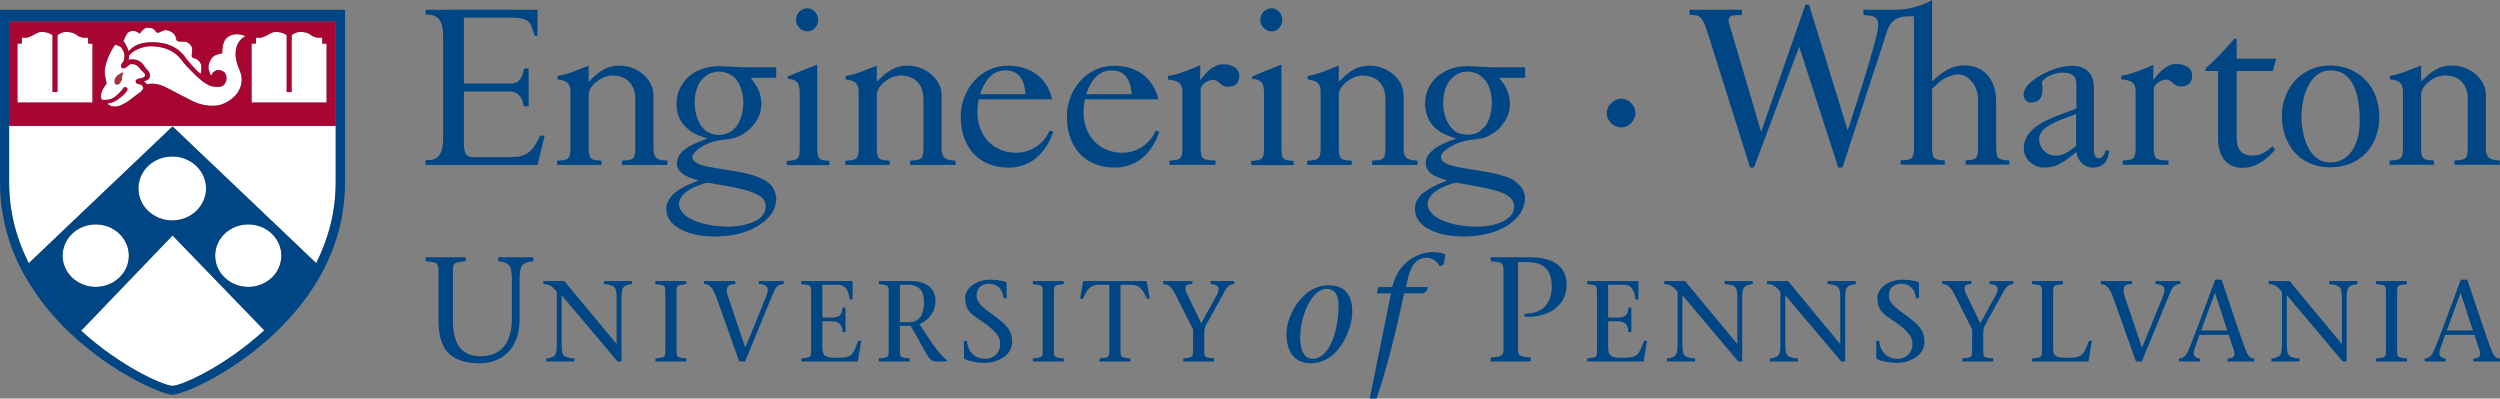 <?xml version="1.0" encoding="utf-8"?>
<!-- Generator: Adobe Illustrator 17.0.0, SVG Export Plug-In . SVG Version: 6.00 Build 0)  -->
<!DOCTYPE svg PUBLIC "-//W3C//DTD SVG 1.1//EN" "http://www.w3.org/Graphics/SVG/1.1/DTD/svg11.dtd">
<svg version="1.1" xmlns="http://www.w3.org/2000/svg" xmlns:xlink="http://www.w3.org/1999/xlink" x="0px" y="0px"
	 width="597.062px" height="95.18px" viewBox="0 0 597.062 95.18" enable-background="new 0 0 597.062 95.18" xml:space="preserve">
<rect x="0" y="0" width="597.062" height="95.18" fill="#808080" stroke="none"/>
<g id="Layer_1">
	<g>
		<path fill="#FFFFFF" d="M59.296,53.59c-4.369,0-7.914,3.344-7.914,7.462c0,4.135,3.546,7.469,7.914,7.469
			c4.377,0,7.905-3.334,7.905-7.469C67.201,56.933,63.673,53.59,59.296,53.59z"/>
		<path fill="#FFFFFF" d="M2.175,43.539c0,7.222,1.835,13.67,4.687,19.329l34.346-32.672L75.517,62.84
			c2.842-5.651,4.664-12.091,4.664-19.301V30.082H2.175V43.539z"/>
		<path fill="#FFFFFF" d="M19.376,78.981c9.426,8.614,19.641,13.103,21.833,13.172c2.2-0.069,12.462-4.591,21.907-13.266
			L41.209,56.237L19.376,78.981z"/>
		<path fill="#FFFFFF" d="M49.215,44.998c0-4.211-3.625-7.637-8.084-7.637c-4.458,0-8.079,3.426-8.079,7.637
			c0,4.217,3.621,7.651,8.079,7.651C45.59,52.649,49.215,49.216,49.215,44.998z"/>
		<path fill="#FFFFFF" d="M30.777,61.052c0-4.118-3.554-7.462-7.911-7.462c-4.378,0-7.915,3.344-7.915,7.462
			c0,4.135,3.537,7.469,7.915,7.469C27.222,68.521,30.777,65.187,30.777,61.052z"/>
		<path fill="#FFFFFF" d="M78.003,10.414h-1.033V9c0,0-0.806,0-1.113,0c-2.049-0.343-1.308-1.111-3.722-1.379
			c-0.906-0.103-1.471,0.124-2.49,0.733v13.638h-1.176V8.355c-1.011-0.609-2.022-0.812-2.938-0.71
			C64.621,7.746,63.474,8.798,62.258,9c-0.298,0-1.117,0-1.117,0v1.405h-1.061v14.082h17.922V10.414z"/>
		<path fill="#FFFFFF" d="M24.314,23.814c0.178,0.037,0.397,0.056,0.693,0.056c0.793,0,1.485-0.193,1.912-0.411
			c0.76-0.404,2.274-1.834,2.519-2.435c0.417-0.509,1.116-0.07,1.006,0.418c-0.389,0.944-2.232,2.378-3.116,2.807
			c-0.678,0.324-1.319,0.43-1.736,0.462c0.281,0.308,0.864,0.74,1.883,0.74c1.83,0,4.008-1.966,5.125-2.781l0.153-0.113
			c0.544-0.392,1.126-0.755,1.46-1.419c-0.015-0.319-0.156-0.631-0.272-0.755c-0.173-0.161-0.607-0.271-0.925-0.306
			c-0.246-0.023-0.561-0.233-0.607-0.547c-0.054-0.419,0.231-0.536,0.247-0.545c0.598-0.362,1.845-0.275,1.985-0.895
			c0.137-0.621-0.816-1.152-1.109-1.549c-0.162-0.217-0.298-0.4-0.417-0.548c-0.482-0.517-1.024-0.706-1.781-0.706
			c-0.436,0-1.007,0.788-1.607,0.99c-0.76,0.254-0.928-0.52-0.735-0.933c0.209-0.443,0.556-0.518,0.644-1.071
			c0.171-1.075,0.171-1.621-0.554-2.767c-0.145-0.404-1.119-0.717-1.572-0.846c-1.149,1.526-2.278,4.124-2.489,5.991
			c-0.167,1.497,0.591,3.18,0.38,3.416C25.115,20.392,23.479,22.525,24.314,23.814z M27.395,19.093
			c0.074-0.448,0.38-0.842,0.639-1.055c0,0,1.112-0.817,1.364-0.7c0.082,0.032-0.3,0.828-0.278,0.928
			c0.126,0.706-0.183,1.046-0.183,1.046c0,0.031-0.265,0.694-0.688,0.838c-0.262,0.073-0.625,0.125-0.817-0.286
			C27.308,19.733,27.364,19.286,27.395,19.093z"/>
		<path fill="#FFFFFF" d="M22.086,10.414h-1.036V9c0,0-0.806,0-1.114,0c-2.049-0.343-1.308-1.111-3.724-1.379
			c-0.905-0.103-1.471,0.124-2.488,0.733v13.638h-1.175V8.355c-1.011-0.609-2.021-0.812-2.938-0.71C8.703,7.746,7.555,8.798,6.337,9
			C6.04,9,5.221,9,5.221,9v1.405H4.163v14.082h17.923V10.414z"/>
		<path fill="#FFFFFF" d="M53.37,20.352c-0.511,0.468-1.505,0.468-2.621,0.284c-0.513-0.086-0.952-0.235-1.554-0.693l0.005,0.021
			c-1.812-0.966-5.303-4.926-5.349-4.987c-0.742-0.963-2.418-3.79-7.617-3.934c-2.801-0.077-5.336,1.617-5.447,2.421
			c0.014,0.256,0,0.176-0.065,0.811c0,0,2.35-0.667,3.711,1.479c0.217,0.342,0.541,0.783,0.962,1.193
			c0.263,0.256,0.469,0.786,0.408,1.123c-0.127,0.674-0.072,0.89-1.501,1.41c0,0,0.546,0.268,0.809,0.677
			c0.672-0.207,1.787-0.31,3.482,0.245c0.525,0.165,2.245,1.075,3.623,1.807c0.99,0.527,1.846,0.979,2.222,1.134
			c0.091,0.037,0.236,0.124,0.407,0.212c1.108,0.586,3.816,2.217,7.496,1.566c0.106-0.012,2.793-0.684,4.362-2.939
			c0.971-1.396,1.438-3.339,0.562-5.305c-2.885-6.481,1.368-8.241,1.368-8.241s-2.228-1.115-4.117,0.118
			c-1.103,0.721-1.43,2.01-1.448,3.98c-0.69,0.131-2.049,0.331-2.665,1.381c-0.565,0.959-0.709,1.669-0.586,2.396
			c0.186,0.737,0.348,1.201,0.586,1.539l0.488-0.735c1.042-1.007,1.94-0.504,2.502-0.192c0.706,0.395,0.747,1.612,0.662,2.07
			C53.974,19.627,53.658,20.094,53.37,20.352z"/>
		<path fill="#FFFFFF" d="M35.818,10.107c6.24-0.235,8.143,3.23,8.896,4.201c0.031,0.043,1.832,2.226,3.186,3.383
			c0.002-0.023-0.009-0.038-0.001-0.063c0.167-0.552,0.371-1.867-0.007-2.532c-0.507-0.891-1.051-1.037-1.45-1.151
			c-0.228-0.057-0.371-0.099-0.525-0.264c-0.185-0.194-0.145-0.495-0.076-0.985c0.082-0.596,0.193-1.347-0.377-1.991
			c-0.762-0.85-1.469-0.811-2.041-0.781c-0.368,0.022-0.705,0.04-1.096-0.172c-0.155-0.081-0.192-0.194-0.273-0.531
			c-0.125-0.553-0.326-1.386-1.737-1.885c-0.9-0.315-1.436-0.023-1.868,0.212c-0.254,0.131-0.483,0.252-0.781,0.276
			c-0.166,0.012-0.218-0.019-0.453-0.311c-0.317-0.397-0.798-1.005-2.091-0.885c-0.738,0.069-1.183,0.665-1.509,1.093
			c-0.099,0.121-0.167,0.242-0.23,0.281c-0.061,0.032-0.068-0.031-0.178-0.103c-0.496-0.31-1.333-0.821-2.412-0.278
			c-0.642,0.324-1.159,1.854-1.159,1.854c-0.067,0.121-0.129,0.215-0.183,0.299c0.764,0.949,1.26,2.459,1.26,2.459
			C32.164,10.659,33.743,10.187,35.818,10.107z"/>
		<path fill="#004684" d="M0,2.334v41.205c0,33.612,36.521,50.599,41.209,50.744c4.69-0.145,41.201-17.131,41.201-50.744V2.334H0z
			 M14.95,61.052c0-4.118,3.537-7.462,7.915-7.462c4.357,0,7.911,3.344,7.911,7.462c0,4.135-3.554,7.469-7.911,7.469
			C18.487,68.521,14.95,65.187,14.95,61.052z M41.209,92.153c-2.192-0.069-12.407-4.557-21.833-13.172l21.833-22.744l21.907,22.651
			C53.671,87.562,43.409,92.084,41.209,92.153z M33.051,44.998c0-4.211,3.621-7.637,8.079-7.637c4.459,0,8.084,3.426,8.084,7.637
			c0,4.217-3.625,7.651-8.084,7.651C36.672,52.649,33.051,49.216,33.051,44.998z M59.296,68.521c-4.369,0-7.914-3.334-7.914-7.469
			c0-4.118,3.546-7.462,7.914-7.462c4.377,0,7.905,3.344,7.905,7.462C67.201,65.187,63.673,68.521,59.296,68.521z M80.181,30.082
			v13.457c0,7.21-1.822,13.649-4.664,19.301L41.209,30.197L6.862,62.868C4.01,57.21,2.175,50.761,2.175,43.539V30.082V5.164h78.006
			V30.082z"/>
		<path fill="#A9313D" d="M28.249,20.151c0.423-0.144,0.688-0.807,0.688-0.838c0,0,0.309-0.34,0.183-1.046
			c-0.022-0.1,0.361-0.896,0.278-0.928c-0.252-0.117-1.364,0.7-1.364,0.7c-0.26,0.214-0.565,0.608-0.639,1.055
			c-0.03,0.193-0.087,0.64,0.038,0.772C27.624,20.276,27.987,20.224,28.249,20.151z"/>
		<path fill="#A90533" d="M2.175,30.082h78.006V5.164H2.175V30.082z M60.081,10.405h1.061V9c0,0,0.819,0,1.117,0
			c1.216-0.202,2.363-1.255,3.272-1.356c0.916-0.102,1.927,0.101,2.938,0.71v13.638h1.176V8.355c1.019-0.609,1.584-0.836,2.49-0.733
			C74.549,7.889,73.807,8.657,75.856,9c0.307,0,1.113,0,1.113,0v1.414h1.033v14.073H60.081V10.405z M53.395,17.121
			c-0.562-0.312-1.46-0.816-2.502,0.192l-0.488,0.735c-0.238-0.338-0.4-0.802-0.586-1.539c-0.123-0.727,0.021-1.436,0.586-2.396
			c0.615-1.05,1.974-1.249,2.665-1.381c0.018-1.97,0.344-3.259,1.448-3.98c1.89-1.233,4.117-0.118,4.117-0.118
			s-4.253,1.759-1.368,8.241c0.876,1.966,0.409,3.909-0.562,5.305c-1.57,2.255-4.256,2.926-4.362,2.939
			c-3.68,0.651-6.389-0.98-7.496-1.566c-0.171-0.088-0.316-0.174-0.407-0.212c-0.376-0.154-1.233-0.607-2.222-1.134
			c-1.378-0.732-3.099-1.643-3.623-1.807c-1.696-0.555-2.811-0.452-3.482-0.245c-0.263-0.409-0.809-0.677-0.809-0.677
			c1.429-0.52,1.374-0.736,1.501-1.41c0.062-0.337-0.145-0.868-0.408-1.123c-0.42-0.41-0.745-0.851-0.962-1.193
			c-1.361-2.146-3.711-1.479-3.711-1.479c0.065-0.635,0.078-0.556,0.065-0.811c0.11-0.804,2.646-2.498,5.447-2.421
			c5.199,0.144,6.875,2.97,7.617,3.934c0.046,0.062,3.537,4.021,5.349,4.987l-0.005-0.021c0.602,0.459,1.041,0.608,1.554,0.693
			c1.116,0.185,2.11,0.185,2.621-0.284c0.288-0.258,0.604-0.725,0.687-1.161C54.141,18.733,54.101,17.516,53.395,17.121z
			 M29.636,9.474c0,0,0.516-1.53,1.159-1.854c1.079-0.542,1.916-0.031,2.412,0.278c0.111,0.072,0.117,0.135,0.178,0.103
			c0.063-0.039,0.13-0.16,0.23-0.281c0.326-0.428,0.772-1.024,1.509-1.093c1.293-0.12,1.774,0.488,2.091,0.885
			c0.235,0.292,0.287,0.322,0.453,0.311c0.298-0.024,0.527-0.145,0.781-0.276c0.432-0.235,0.968-0.527,1.868-0.212
			c1.411,0.5,1.612,1.333,1.737,1.885c0.081,0.337,0.118,0.449,0.273,0.531c0.391,0.212,0.728,0.194,1.096,0.172
			c0.572-0.03,1.279-0.069,2.041,0.781c0.57,0.643,0.46,1.394,0.377,1.991c-0.069,0.489-0.109,0.791,0.076,0.985
			c0.153,0.165,0.296,0.207,0.525,0.264c0.398,0.115,0.943,0.261,1.45,1.151c0.379,0.666,0.174,1.98,0.007,2.532
			c-0.008,0.025,0.003,0.04,0.001,0.063c-1.354-1.158-3.155-3.34-3.186-3.383c-0.753-0.971-2.656-4.435-8.896-4.201
			c-2.075,0.08-3.654,0.553-5.106,2.126c0,0-0.495-1.51-1.26-2.459C29.506,9.688,29.569,9.595,29.636,9.474z M25.021,16.653
			c0.212-1.868,1.34-4.466,2.489-5.991c0.453,0.128,1.427,0.442,1.572,0.846c0.725,1.146,0.725,1.692,0.554,2.767
			c-0.089,0.553-0.436,0.628-0.644,1.071c-0.193,0.413-0.025,1.188,0.735,0.933c0.6-0.201,1.171-0.99,1.607-0.99
			c0.757,0,1.299,0.189,1.781,0.706c0.119,0.147,0.256,0.331,0.417,0.548c0.293,0.396,1.245,0.927,1.109,1.549
			c-0.14,0.62-1.387,0.533-1.985,0.895c-0.016,0.009-0.301,0.126-0.247,0.545c0.046,0.314,0.361,0.525,0.607,0.547
			c0.318,0.035,0.752,0.145,0.925,0.306c0.116,0.124,0.257,0.436,0.272,0.755c-0.334,0.664-0.916,1.027-1.46,1.419L32.6,22.671
			c-1.117,0.816-3.294,2.781-5.125,2.781c-1.02,0-1.603-0.433-1.883-0.74c0.417-0.032,1.058-0.138,1.736-0.462
			c0.884-0.43,2.727-1.864,3.116-2.807c0.11-0.488-0.589-0.927-1.006-0.418c-0.244,0.601-1.758,2.032-2.519,2.435
			c-0.427,0.218-1.119,0.411-1.912,0.411c-0.296,0-0.515-0.02-0.693-0.056c-0.834-1.289,0.801-3.423,1.087-3.746
			C25.612,19.833,24.854,18.149,25.021,16.653z M4.163,10.405h1.058V9c0,0,0.82,0,1.116,0c1.218-0.202,2.366-1.255,3.275-1.356
			c0.917-0.102,1.927,0.101,2.938,0.71v13.638h1.175V8.355c1.017-0.609,1.583-0.836,2.488-0.733C18.629,7.889,17.888,8.657,19.937,9
			c0.308,0,1.114,0,1.114,0v1.414h1.036v14.073H4.163V10.405z"/>
	</g>
</g>
<g id="arts__x26__sciences" display="none">
</g>
<g id="engineering">
	<g>
		<path fill="#004684" d="M108.17,76.3c0,4.987,1.342,8.783,6.645,8.783c4.872,0,7.434-3.272,7.434-8.955v-9.885
			c0-0.75-0.151-1.345-0.215-1.912c-0.187-1.277-1.392-1.787-3.057-1.959v-0.926h8.381v0.926c-1.701,0.172-2.878,0.682-3.057,1.959
			c-0.072,0.567-0.215,1.163-0.215,1.912v10.028c0,7.642-4.865,10.488-9.451,10.488c-7.578,0-9.917-3.843-9.917-10.269V65.895
			c0-3.308,0.144-3.129-3.064-3.523v-0.926h9.573v0.926c-3.204,0.395-3.057,0.215-3.057,3.523V76.3z"/>
		<path fill="#004684" d="M147.486,86.332c-4.356-5.152-8.891-10.556-13.354-15.826v12.124c0,0.574,0.108,1.041,0.158,1.482
			c0.144,0.987,1.076,1.374,2.885,1.507v0.714h-6.724v-0.714c1.32-0.133,2.225-0.52,2.361-1.507
			c0.054-0.441,0.165-0.908,0.165-1.482v-12.92c-0.761-0.99-1.622-1.869-3.186-1.869v-0.71h4.994
			c4.087,4.966,8.346,10.01,12.429,14.98h0.054V70.832c0-0.581-0.111-1.041-0.169-1.478c-0.133-0.99-1.062-1.37-2.87-1.514v-0.71
			h6.717v0.71c-1.292,0.144-2.217,0.524-2.364,1.514c-0.054,0.438-0.161,0.897-0.161,1.478v15.5H147.486z"/>
		<path fill="#004684" d="M161.562,82.902c0,2.548-0.111,2.415,2.364,2.716v0.714h-7.391v-0.714
			c2.476-0.301,2.361-0.169,2.361-2.716V70.559c0-2.547,0.115-2.411-2.361-2.72v-0.71h7.391v0.71
			c-2.476,0.309-2.364,0.172-2.364,2.72V82.902z"/>
		<path fill="#004684" d="M175.602,67.84c-1.507,0-2.605,0.445-1.701,3.075c1.069,3.233,2.662,7.961,4.09,12.124
			c1.751-4.198,3.423-8.417,5.124-12.615c0.689-1.729-0.025-2.583-1.894-2.583v-0.71h5.934v0.71c-0.797,0-1.708,0.28-2.282,1.654
			c-2.303,5.622-4.643,11.216-6.939,16.838h-1.392c-1.679-4.743-3.545-10.039-5.217-14.703c-1.019-2.935-1.866-3.789-3.179-3.789
			v-0.71h7.456V67.84z"/>
		<path fill="#004684" d="M191.374,85.618c2.461-0.301,2.354-0.169,2.354-2.716V70.559c0-2.547,0.108-2.411-2.354-2.72v-0.71h12.256
			v4.413h-0.71c-0.273-2.027-0.822-3.531-2.799-3.531h-3.731v7.843h2.307c1.726,0,2.472-0.689,2.522-2.382h0.718v5.834h-0.718
			c-0.05-1.615-0.689-2.576-2.522-2.576h-2.307v6.2c0,2.339,1.076,2.519,3.538,2.519c3.983,0,3.789-1.123,5.052-4.055h0.711
			l-0.818,4.937h-13.498V85.618z"/>
		<path fill="#004684" d="M209.888,67.129h7.98c2.77,0,5.547,1.457,5.547,4.664c0,2.827-1.729,4.779-3.839,5.597l2.691,4.09
			c1.363,2.002,2.906,3.922,3.861,4.492v0.359h-2.824c-1.618,0-2.497-2.992-5.813-8.503h-2.58v5.073
			c0,2.548-0.115,2.415,2.361,2.716v0.714h-7.384v-0.714c2.469-0.301,2.361-0.169,2.361-2.716V70.559
			c0-2.547,0.108-2.411-2.361-2.72V67.129z M214.911,76.946h2.275c2.39,0,3.487-1.808,3.487-4.908c0-2.985-1.65-4.026-3.653-4.026
			h-2.11V76.946z"/>
		<path fill="#004684" d="M239.704,71.22c-0.215-1.92-1.263-3.452-3.459-3.452c-1.586,0-3.014,0.818-3.014,2.849
			c0,1.916,1.916,3.071,4.664,5.124c2.906,2.174,3.839,3.566,3.839,5.848c0,3.258-3.344,5.066-6.638,5.066
			c-1.758,0-3.265-0.323-4.69-0.868c-0.111-0.058-0.194-0.169-0.194-0.384v-3.958h0.714c0.301,3.05,2.304,4.255,4.413,4.255
			c1.952,0,3.545-1.478,3.545-3.484c0-1.783-0.962-3.233-5.077-5.952c-1.485-0.983-3.319-2.059-3.319-5.045
			c0-2.476,2.741-4.42,5.899-4.42c1.17,0,2.741,0.136,3.839,0.524c0.165,0.057,0.187,0.165,0.187,0.301v3.595H239.704z"/>
		<path fill="#004684" d="M251.695,82.902c0,2.548-0.108,2.415,2.354,2.716v0.714h-7.37v-0.714c2.461-0.301,2.354-0.169,2.354-2.716
			V70.559c0-2.547,0.108-2.411-2.354-2.72v-0.71h7.37v0.71c-2.461,0.309-2.354,0.172-2.354,2.72V82.902z"/>
		<path fill="#004684" d="M267.604,82.902c0,2.548-0.115,2.415,2.354,2.716v0.714h-7.377v-0.714
			c2.465-0.301,2.361-0.169,2.361-2.716v-14.89h-2.461c-2.397,0-2.942,1.503-3.846,3.315h-0.689l0.739-4.198h15.17l0.746,4.198
			h-0.689c-0.904-1.812-1.457-3.315-3.846-3.315h-2.461V82.902z"/>
		<path fill="#004684" d="M282.572,85.618c2.472-0.301,2.364-0.169,2.364-2.716v-4.219l-4.223-8.367
			c-0.904-1.787-1.675-2.476-2.928-2.476v-0.71h6.982v0.71c-2.074,0-1.88,1.048-1.205,2.476l3.322,6.882l3.782-6.882
			c0.933-1.672,0.057-2.476-1.557-2.476v-0.71h5.647v0.71c-0.768,0-1.507,0.359-2.246,1.676l-4.585,8.313
			c-0.273,0.553-0.33,1.313-0.33,2.002v3.071c0,2.548-0.1,2.415,2.361,2.716v0.714h-7.384V85.618z"/>
		<path fill="#004684" d="M307.243,79.759c0-4.657,4.018-11.625,9.96-11.625c4.722,0,5.755,3.193,5.755,6.397
			c0,3.907-3.125,12.228-9.917,12.228C308.488,86.759,307.243,83.096,307.243,79.759z M319.686,72.827
			c0-3.699-2.239-3.846-2.799-3.846c-3.846,0-6.372,6.903-6.372,11.517c0,1.851,0.323,5.188,2.949,5.188
			C317.519,85.686,319.686,79.006,319.686,72.827z"/>
		<path fill="#004684" d="M340.841,69.304l-0.854,0.746h-4.657c-1.737,8.46-4.585,19.726-6.609,25.13h-1.6l5.088-25.13h-3.38
			l0.323-1.485h3.337c1.88-7.578,8.141-8.367,9.63-8.367c0.818,0,2.526,0.143,3.057,0.642l-0.423,2.35l-0.89,0.427
			c-0.499-0.965-1.636-2.063-3.129-2.063c-2.131,0-3.732,1.457-4.585,5.296l-0.387,1.715h5.217L340.841,69.304z"/>
		<path fill="#004684" d="M362.526,81.89c0,3.301-0.151,3.125,3.057,3.516v0.926h-9.565v-0.926c3.193-0.391,3.061-0.215,3.061-3.516
			V65.895c0-3.308,0.133-3.129-3.061-3.523v-0.926h9.314c5.899,0,8.816,2.346,8.816,6.616c0,5.116-4.625,7.886-10.057,7.571v-0.714
			c4.438,0.068,6.501-2.594,6.501-6.505c0-3.983-1.916-5.827-5.899-5.827h-2.167V81.89z"/>
		<path fill="#004684" d="M379.052,85.618c2.461-0.301,2.354-0.169,2.354-2.716V70.559c0-2.547,0.108-2.411-2.354-2.72v-0.71h12.256
			v4.413h-0.714c-0.269-2.027-0.818-3.531-2.795-3.531h-3.732v7.843h2.303c1.729,0,2.476-0.689,2.526-2.382h0.711v5.834h-0.711
			c-0.05-1.615-0.689-2.576-2.526-2.576h-2.303v6.2c0,2.339,1.069,2.519,3.538,2.519c3.975,0,3.785-1.123,5.052-4.055h0.71
			l-0.818,4.937h-13.498V85.618z"/>
		<path fill="#004684" d="M415.147,86.332c-4.363-5.152-8.884-10.556-13.358-15.826v12.124c0,0.574,0.108,1.041,0.169,1.482
			c0.133,0.987,1.062,1.374,2.87,1.507v0.714h-6.717v-0.714c1.313-0.133,2.217-0.52,2.361-1.507c0.05-0.441,0.165-0.908,0.165-1.482
			v-12.92c-0.764-0.99-1.622-1.869-3.179-1.869v-0.71h4.98c4.09,4.966,8.346,10.01,12.429,14.98h0.057V70.832
			c0-0.581-0.111-1.041-0.158-1.478c-0.144-0.99-1.069-1.37-2.885-1.514v-0.71h6.716v0.71c-1.284,0.144-2.217,0.524-2.354,1.514
			c-0.057,0.438-0.165,0.897-0.165,1.478v15.5H415.147z"/>
		<path fill="#004684" d="M439.724,86.332c-4.37-5.152-8.895-10.556-13.354-15.826v12.124c0,0.574,0.108,1.041,0.158,1.482
			c0.144,0.987,1.073,1.374,2.881,1.507v0.714h-6.717v-0.714c1.317-0.133,2.221-0.52,2.35-1.507
			c0.061-0.441,0.169-0.908,0.169-1.482v-12.92c-0.764-0.99-1.615-1.869-3.182-1.869v-0.71h4.994
			c4.087,4.966,8.331,10.01,12.422,14.98h0.057V70.832c0-0.581-0.104-1.041-0.165-1.478c-0.133-0.99-1.069-1.37-2.885-1.514v-0.71
			h6.731v0.71c-1.288,0.144-2.224,0.524-2.364,1.514c-0.047,0.438-0.154,0.897-0.154,1.478v15.5H439.724z"/>
		<path fill="#004684" d="M457.578,71.22c-0.222-1.92-1.259-3.452-3.455-3.452c-1.589,0-3.017,0.818-3.017,2.849
			c0,1.916,1.923,3.071,4.664,5.124c2.913,2.174,3.839,3.566,3.839,5.848c0,3.258-3.337,5.066-6.631,5.066
			c-1.762,0-3.272-0.323-4.693-0.868c-0.108-0.058-0.194-0.169-0.194-0.384v-3.958h0.71c0.301,3.05,2.303,4.255,4.42,4.255
			c1.952,0,3.53-1.478,3.53-3.484c0-1.783-0.954-3.233-5.066-5.952c-1.482-0.983-3.33-2.059-3.33-5.045
			c0-2.476,2.748-4.42,5.899-4.42c1.184,0,2.752,0.136,3.846,0.524c0.165,0.057,0.194,0.165,0.194,0.301v3.595H457.578z"/>
		<path fill="#004684" d="M468.636,85.618c2.468-0.301,2.361-0.169,2.361-2.716v-4.219l-4.219-8.367
			c-0.911-1.787-1.679-2.476-2.946-2.476v-0.71h6.996v0.71c-2.085,0-1.894,1.048-1.209,2.476l3.319,6.882l3.789-6.882
			c0.929-1.672,0.047-2.476-1.568-2.476v-0.71h5.658v0.71c-0.771,0-1.51,0.359-2.25,1.676l-4.592,8.313
			c-0.266,0.553-0.323,1.313-0.323,2.002v3.071c0,2.548-0.108,2.415,2.361,2.716v0.714h-7.377V85.618z"/>
		<path fill="#004684" d="M485.313,85.618c2.461-0.301,2.361-0.169,2.361-2.716V70.559c0-2.547,0.1-2.411-2.361-2.72v-0.71h7.377
			v0.71c-2.468,0.309-2.357,0.172-2.357,2.72v12.78c0,1.93,1.073,2.11,3.505,2.11c3.983,0,3.818-1.123,5.081-4.055h0.682
			l-0.825,4.937h-13.462V85.618z"/>
		<path fill="#004684" d="M509.179,67.84c-1.514,0-2.612,0.445-1.708,3.075c1.076,3.233,2.662,7.961,4.09,12.124
			c1.751-4.198,3.423-8.417,5.124-12.615c0.689-1.729-0.025-2.583-1.894-2.583v-0.71h5.935v0.71c-0.797,0-1.701,0.28-2.282,1.654
			c-2.303,5.622-4.629,11.216-6.932,16.838h-1.399c-1.679-4.743-3.545-10.039-5.224-14.703c-1.012-2.935-1.859-3.789-3.172-3.789
			v-0.71h7.463V67.84z"/>
		<path fill="#004684" d="M525.275,79.967l-1.256,3.674c-0.362,1.069,0.158,1.977,1.363,1.977v0.714h-4.98v-0.714
			c0.736,0,1.528-0.463,1.966-1.374c1.181-2.411,4.388-11.381,6.667-17.445h1.536c1.866,5.515,4.664,13.971,5.59,16.404
			c0.606,1.536,1.041,2.415,2.224,2.415v0.714h-6.379v-0.714c1.722,0,1.88-0.908,1.442-2.113l-1.177-3.538H525.275z M531.92,78.923
			l-2.906-8.912h-0.057l-3.272,8.912H531.92z"/>
		<path fill="#004684" d="M559.511,86.332c-4.359-5.152-8.891-10.556-13.361-15.826v12.124c0,0.574,0.108,1.041,0.158,1.482
			c0.147,0.987,1.076,1.374,2.885,1.507v0.714h-6.72v-0.714c1.317-0.133,2.221-0.52,2.365-1.507c0.05-0.441,0.158-0.908,0.158-1.482
			v-12.92c-0.761-0.99-1.615-1.869-3.172-1.869v-0.71h4.987c4.083,4.966,8.342,10.01,12.429,14.98h0.05V70.832
			c0-0.581-0.108-1.041-0.172-1.478c-0.129-0.99-1.062-1.37-2.87-1.514v-0.71h6.717v0.71c-1.288,0.144-2.224,0.524-2.361,1.514
			c-0.05,0.438-0.158,0.897-0.158,1.478v15.5H559.511z"/>
		<path fill="#004684" d="M572.482,82.902c0,2.548-0.108,2.415,2.357,2.716v0.714h-7.377v-0.714
			c2.476-0.301,2.361-0.169,2.361-2.716V70.559c0-2.547,0.115-2.411-2.361-2.72v-0.71h7.377v0.71
			c-2.465,0.309-2.357,0.172-2.357,2.72V82.902z"/>
		<path fill="#004684" d="M583.945,79.967l-1.259,3.674c-0.348,1.069,0.169,1.977,1.374,1.977v0.714h-4.994v-0.714
			c0.736,0,1.532-0.463,1.973-1.374c1.177-2.411,4.385-11.381,6.666-17.445h1.543c1.859,5.515,4.657,13.971,5.583,16.404
			c0.61,1.536,1.048,2.415,2.232,2.415v0.714h-6.394v-0.714c1.722,0,1.894-0.908,1.449-2.113l-1.17-3.538H583.945z M590.583,78.923
			l-2.906-8.912h-0.057l-3.258,8.912H590.583z"/>
	</g>
	<path fill="#004684" d="M322.806,39.392V38.37c-2.365-0.147-3.068-0.147-3.068-2.943V22.747c0-2.456,3.285-4.699,5.644-4.699
		c3.566,0,5.491,2.243,5.491,5.605v11.773c0,2.796-0.714,2.796-3.188,2.943v1.023h10.861V38.37
		c-1.865-0.147-3.337-0.147-3.337-2.943V22.747c0-4.018-4.067-7.064-8.009-7.064c-3.457,0-5.223,1.608-7.462,3.849v-3.849
		c-2.359,0.859-4.862,2.105-7.434,2.446v0.854c2.292,0.244,3.096,0.966,3.096,3.007v13.436c0,2.796-0.718,2.796-3.188,2.943v1.023
		H322.806L322.806,39.392z"/>
	<path fill="#004684" d="M212.473,39.392V38.37c-2.365-0.147-3.068-0.147-3.068-2.943V22.747c0-2.456,3.285-4.699,5.644-4.699
		c3.566,0,5.491,2.243,5.491,5.605v11.773c0,2.796-0.714,2.796-3.188,2.943v1.023h10.861V38.37
		c-1.865-0.147-3.337-0.147-3.337-2.943V22.747c0-4.018-4.067-7.064-8.009-7.064c-3.457,0-5.223,1.608-7.462,3.849v-3.849
		c-2.359,0.859-4.862,2.105-7.434,2.446v0.854c2.292,0.244,3.096,0.966,3.096,3.007v13.436c0,2.796-0.718,2.796-3.188,2.943v1.023
		H212.473L212.473,39.392z"/>
	<path fill="#004684" d="M143.654,39.392V38.37c-2.365-0.147-3.068-0.147-3.068-2.943V22.747c0-2.456,3.285-4.699,5.644-4.699
		c3.566,0,5.491,2.243,5.491,5.605v11.773c0,2.796-0.714,2.796-3.188,2.943v1.023h10.861V38.37
		c-1.865-0.147-3.337-0.147-3.337-2.943V22.747c0-4.018-4.067-7.064-8.009-7.064c-3.457,0-5.223,1.608-7.462,3.849v-3.849
		c-2.359,0.859-4.862,2.105-7.434,2.446v0.854c2.292,0.244,3.096,0.966,3.096,3.007v13.436c0,2.796-0.718,2.796-3.188,2.943v1.023
		H143.654L143.654,39.392z"/>
	<path fill="#004684" d="M298.816,39.436v-1.013c2.376-0.167,3.059-0.167,3.059-2.952V22.603c0-1.125,0-2.617-0.946-3.263
		c-0.683-0.379-1.17-0.431-1.904-0.543v-0.535c2.266-0.973,4.645-1.931,7.016-2.84v20.048c0,2.784,0.691,2.784,2.905,2.952v1.013
		H298.816z M306.256,4.701c0,1.396-1.056,2.792-2.532,2.792s-2.741-1.292-2.741-2.792c0-1.5,1.264-2.732,2.741-2.732
		C305.097,1.969,306.256,3.361,306.256,4.701z"/>
	<path fill="#004684" d="M187.909,39.436v-1.013c2.39-0.167,3.077-0.167,3.077-2.952V22.603c0-1.125,0-2.617-0.952-3.263
		c-0.687-0.379-1.177-0.431-1.916-0.543v-0.535c2.28-0.973,4.673-1.931,7.059-2.84v20.048c0,2.784,0.695,2.784,2.923,2.952v1.013
		H187.909z M195.395,4.701c0,1.396-1.063,2.792-2.548,2.792c-1.485,0-2.757-1.292-2.757-2.792c0-1.5,1.272-2.732,2.757-2.732
		C194.23,1.969,195.395,3.361,195.395,4.701z"/>
	<path fill="#004684" d="M234.065,22.499c1.004-2.944,2.675-5.688,6.092-5.688c3.409,0,4.565,2.632,4.776,5.688H234.065z
		 M251.281,23.728c-1.21-5.361-5.408-8.033-10.598-8.033c-6.521,0-11.234,5.732-11.234,12.166c0,7.236,4.307,12.166,11.386,12.166
		c5.408,0,9.024-3.542,10.707-8.576l-0.89-0.263c-1.316,3.211-4.518,5.297-7.923,5.297c-5.568,0-9.293-4.072-9.293-9.697
		c0-1.025,0.101-2.038,0.266-3.059H251.281z"/>
	<path fill="#004684" d="M259.41,22.499c1.004-2.944,2.675-5.688,6.092-5.688c3.409,0,4.565,2.632,4.776,5.688H259.41z
		 M276.626,23.728c-1.21-5.361-5.408-8.033-10.598-8.033c-6.521,0-11.234,5.732-11.234,12.166c0,7.236,4.307,12.166,11.386,12.166
		c5.408,0,9.024-3.542,10.707-8.576l-0.89-0.263c-1.316,3.211-4.518,5.297-7.923,5.297c-5.568,0-9.293-4.072-9.293-9.697
		c0-1.025,0.101-2.038,0.266-3.059H276.626z"/>
	<path fill="#004684" d="M290.28,39.372v-1.021c-2.817-0.152-3.542-0.152-3.542-2.936V21.279c0-0.858,1.441-2.194,2.99-2.21
		c1.429-0.016,1.686,1.643,3.481,1.643c2.214,0,2.749-1.173,2.749-2.76c0-1.659-1.791-2.609-3.803-2.609
		c-2.374,0-4.218,2.042-5.522,3.837v-3.622c-2.511,1.133-5.212,2.202-7.687,2.589v0.858c2.471,0.247,3.437,0.822,3.437,2.904v13.506
		c0,2.784-0.716,2.784-3.091,2.936v1.021H290.28L290.28,39.372z"/>
	<path fill="#004684" d="M177.125,16.058c-0.094,0-0.188,0-0.281,0c-0.207-0.119-0.655-0.018-0.956-0.051c-0.056,0-0.112,0-0.169,0
		c-0.17-0.118-0.58-0.018-0.844-0.051c-0.056,0-0.112,0-0.169,0c-0.152-0.118-0.542-0.018-0.787-0.051c-0.056,0-0.112,0-0.169,0
		c-0.207-0.119-0.655-0.018-0.956-0.051c-0.094,0-0.188,0-0.281,0c-0.394-0.085-1.18-0.085-1.575,0c-0.056,0-0.112,0-0.169,0
		c-0.171,0.032-0.484-0.066-0.562,0.051c-0.284-0.003-0.541,0.02-0.731,0.103c-0.21-0.004-0.389,0.022-0.506,0.103
		c-0.245,0.016-0.466,0.053-0.619,0.154c-2.44,0.647-4.183,1.93-5.343,3.746c-0.756,1.174-1.357,2.491-1.406,4.31
		c-0.094,0.241-0.094,0.837,0,1.078c0.092,2.156,0.918,3.644,2.081,4.823c0.22,0.244,0.464,0.466,0.731,0.667
		c1.164,1.059,2.823,1.666,4.556,2.206c-2.563,1.012-5.763,2.007-6.918,4.31c-0.374,0.746-0.548,1.84-0.169,2.72
		c0.752,1.746,2.897,2.31,4.95,2.976c-2.946,1.229-6.038,2.325-7.312,5.08c-0.197,0.179-0.253,0.488-0.281,0.821
		c-0.128,0.055-0.021,0.323-0.056,0.462c-0.093,0.173-0.093,0.7,0,0.872c0,0.017,0,0.034,0,0.051
		c-0.018,0.375,0.071,0.654,0.169,0.924c0.13,0.549,0.408,0.962,0.675,1.385c0.148,0.241,0.347,0.436,0.562,0.616
		c0.012,0.058,0.062,0.08,0.112,0.103c0.13,0.224,0.446,0.55,0.619,0.564c2.026,1.521,4.803,2.357,8.381,2.463
		c0.582,0.085,1.556,0.085,2.137,0c3.366-0.093,6.387-0.915,8.774-2.258c2.264-1.273,4.6-3.326,4.725-6.414
		c0.093-0.105,0.093-0.562,0-0.667c-0.165-2.207-1.561-3.512-3.15-4.31c-3.045-1.531-7.138-1.94-11.08-2.617
		c-2.201-0.378-5.177-0.741-5.737-2.412c0-0.205,0-0.41,0-0.616c1.096-1.772,3.131-2.86,5.625-3.489
		c1.431-0.361,2.815-0.277,4.05-0.616c1.366-0.374,2.656-1.072,3.543-1.847c0.286-0.218,0.548-0.458,0.787-0.718
		c1.267-1.307,2.267-2.858,2.419-5.183c0.094-0.224,0.094-0.803,0-1.026c-0.147-2.517-1.264-4.15-2.531-5.644
		c1.926-0.119,4.094-0.018,6.115-0.051v-2.515C182.627,16.058,179.876,16.058,177.125,16.058z M168.97,43.664
		c0.544-0.027,1.269,0.191,1.969,0.308c1.963,0.327,3.921,0.638,5.737,1.078c2.211,0.535,5.106,1.327,5.906,2.976
		c0.435,0.896,0.355,2.005-0.112,2.874c-0.716,1.328-2.298,2.133-3.993,2.617c-0.432,0.153-0.97,0.21-1.406,0.359
		c-0.902,0.084-1.724,0.24-2.7,0.257c-0.281,0-0.562,0-0.844,0c-0.169,0-0.337,0-0.506,0c-0.096-0.117-0.429-0.019-0.619-0.051
		c-2.094-0.109-4.23-0.514-6.018-1.18c-1.95-0.726-3.79-1.757-4.218-3.848c0-0.205,0-0.41,0-0.616
		c0.391-2.222,2.597-3.402,4.837-4.208C167.587,44.018,168.411,43.692,168.97,43.664z M177.519,24.781
		c-0.072,1.131-0.18,2.231-0.506,3.13c-0.15,0.444-0.361,0.834-0.506,1.283c-0.09,0.072-0.144,0.177-0.169,0.308
		c-0.137,0.114-0.251,0.25-0.281,0.462c-0.191,0.219-0.363,0.456-0.562,0.667c-0.17,0.153-0.338,0.307-0.506,0.462
		c-0.887,0.623-1.853,1.137-3.318,1.129c-4.071-0.022-5.605-3.758-5.793-7.492c0-0.188,0-0.376,0-0.564
		c0.063-0.986,0.164-1.937,0.45-2.72c0.139-0.404,0.33-0.759,0.45-1.18c0.107-0.107,0.181-0.245,0.225-0.411
		c0.136-0.064,0.182-0.21,0.225-0.359c0.113-0.068,0.19-0.168,0.225-0.308c0.528-0.596,1.139-1.116,1.856-1.539
		c0.144-0.023,0.259-0.072,0.337-0.154c0.594-0.194,1.241-0.338,1.969-0.41c0.075,0,0.15,0,0.225,0
		c0.986,0.075,1.759,0.345,2.475,0.667c0.221,0.141,0.43,0.292,0.675,0.41c0.183,0.21,0.389,0.398,0.619,0.564
		c1.143,1.352,1.83,3.12,1.912,5.439C177.519,24.371,177.519,24.576,177.519,24.781z"/>
	<path fill="#004684" d="M130.073,32.577c-0.052-0.232-0.82-0.254-1.1-0.103c-0.015-0.002-0.03-0.004-0.044-0.006
		c-0.004,0.012-0.005,0.026-0.007,0.04c-0.024,0.021-0.041,0.043-0.048,0.069c-1.162,2.523-2.485,4.886-6.154,4.902
		c-0.166,0.034-0.469-0.07-0.545,0.054c-0.127,0-0.254,0-0.381,0c-0.182,0-0.363,0-0.545,0c-2.705,0-5.41,0-8.115,0
		c-2.417,0.126-2.342-1.905-2.342-4.303c0-3.73,0-8.163,0-11.383c3.468,0,6.935,0,10.402,0c2.566-0.116,3.56,1.341,3.867,3.486
		c0.018,0,0.036,0,0.054,0c0.273,0.126,0.78,0.019,1.144,0.054c-0.036-2.995,0.073-6.136-0.054-9.041
		c-0.346,0.036-0.834-0.072-1.089,0.054c-0.331,1.902-0.931,3.535-3.159,3.54c-3.722,0-7.443,0-11.165,0c0-5.247,0-10.493,0-15.74
		c3.758,0,7.516,0,11.274,0c0.218,0,0.436,0,0.654,0c1.502,0.093,2.636,0.199,3.431,0.926c0.921,0.842,1.049,2.209,1.579,3.431
		c0.2,0,0.399,0,0.599,0c0.127-1.961,0.018-4.157,0.054-6.209c-8.787-0.091-17.955-0.091-26.741,0c0,0.381,0,0.762,0,1.144
		c0.107,0,0.213,0,0.32,0c0.02,0.005,0.042,0.009,0.066,0.011c0.001,0,0.002,0,0.003,0c0.024,0.002,0.049,0.004,0.076,0.004
		c0.001,0,0.002,0,0.003,0c0.024,0,0.049-0.001,0.076-0.003c0.007,0,0.013-0.001,0.02-0.002c0.029-0.003,0.058-0.006,0.09-0.011
		c2.83,0.057,3.5,2.273,3.54,5.12c0,8.17,0,16.339,0,24.508c-0.04,2.865-0.69,5.119-3.595,5.12c-0.262-0.096-0.42-0.059-0.512,0.05
		h0c-0.011,0.001-0.022,0.003-0.033,0.005c0,0.014,0,0.028,0,0.042c-0.152,0.257-0.048,0.777,0,1.047c8.895,0,17.791,0,26.687,0
		c0.552-2.262,1.135-4.493,1.634-6.808C130.037,32.577,130.055,32.577,130.073,32.577z"/>
	<path fill="#004684" d="M364.268,17.809c0-0.004-0.001-0.008-0.001-0.013c-0.002-0.031-0.005-0.062-0.008-0.094
		c0-0.005-0.001-0.01-0.001-0.015c-0.003-0.035-0.007-0.07-0.011-0.105l0,0v0l0,0l0,0c0.012-0.536,0.023-1.071-0.057-1.523
		c-2.756,0-5.512,0-8.267,0c-0.112,0-0.225,0-0.337,0c-0.207-0.119-0.655-0.018-0.956-0.051c-0.056,0-0.112,0-0.169,0
		c-0.152-0.118-0.542-0.018-0.787-0.051c-0.056,0-0.112,0-0.169,0c-0.17-0.118-0.58-0.018-0.844-0.051c-0.037,0-0.075,0-0.112,0
		c-0.226-0.119-0.693-0.018-1.012-0.051c-0.075,0-0.15,0-0.225,0c-0.413-0.085-1.218-0.085-1.631,0c-0.037,0-0.075,0-0.112,0
		c-0.171,0.032-0.484-0.066-0.562,0.051c-0.388,0.005-0.73,0.053-1.012,0.154c-0.484,0.037-0.876,0.159-1.237,0.308
		c-0.818,0.229-1.542,0.543-2.137,0.975c-0.097-0.003-0.144,0.039-0.169,0.103c-1.143,0.633-1.991,1.536-2.7,2.566
		c-0.214,0.318-0.41,0.653-0.562,1.026c-0.117,0.15-0.216,0.316-0.225,0.564c-0.304,0.715-0.537,1.494-0.562,2.463
		c-0.128,0.071-0.021,0.357-0.056,0.513c0,0.188,0,0.376,0,0.564c0.035,0.156-0.072,0.442,0.056,0.513
		c0.43,4.328,3.446,6.298,7.368,7.44c-2.035,0.726-4.05,1.47-5.512,2.72c-0.211,0.15-0.398,0.321-0.562,0.513
		c-0.601,0.614-1.128,1.297-1.181,2.412c-0.093,0.072-0.093,0.493,0,0.564c0.375,2.48,2.831,3.061,5.118,3.797
		c-1.844,0.695-3.616,1.455-5.062,2.514c-0.821,0.448-1.456,1.066-1.912,1.847c-0.136,0.064-0.182,0.21-0.225,0.359
		c-0.127,0.106-0.176,0.284-0.225,0.462c-0.05,0.125-0.131,0.222-0.112,0.41c-0.106,0.125-0.121,0.335-0.112,0.564
		c-0.094,0.292-0.094,0.94,0,1.231c0,0.017,0,0.034,0,0.051c-0.008,0.23,0.006,0.439,0.112,0.564
		c-0.003,0.191,0.057,0.325,0.112,0.462c0.066,0.162,0.103,0.351,0.225,0.462c-0.009,0.128,0.088,0.159,0.112,0.257
		c0.588,0.952,1.343,1.75,2.418,2.258c1.934,1.16,4.424,1.814,7.536,1.899c0.582,0.085,1.556,0.085,2.137,0
		c1.79-0.026,3.307-0.301,4.724-0.667c0.531-0.08,0.969-0.245,1.406-0.41c0.044-0.012,0.111-0.001,0.112-0.051
		c0.188-0.016,0.354-0.053,0.45-0.154c0.019,0,0.037,0,0.056,0c0.144-0.073,0.356-0.085,0.45-0.205
		c0.588-0.217,1.128-0.476,1.631-0.77c0.275-0.16,0.587-0.286,0.787-0.513c0.393-0.206,0.696-0.494,1.012-0.77
		c0.267-0.201,0.511-0.423,0.731-0.667c1.433-1.24,2.921-4.287,1.8-6.722c-0.406-0.882-1.173-1.586-1.912-2.155
		c-0.109-0.26-0.4-0.353-0.675-0.462c-0.214-0.198-0.536-0.298-0.844-0.41c-0.094-0.12-0.305-0.132-0.45-0.205
		c-0.019,0-0.037,0-0.056,0c-0.145-0.073-0.268-0.166-0.506-0.154c-3.575-1.269-8.138-1.493-12.148-2.463
		c-1.146-0.277-2.77-0.771-3.037-1.796c-0.273-1.049,0.713-1.776,1.35-2.258c1.108-0.839,2.661-1.569,4.499-2.001
		c1.842-0.433,4.106-0.312,5.399-1.129c0.141-0.094,0.37-0.107,0.45-0.257c0.019,0,0.037,0,0.056,0
		c1.111-0.645,2.157-1.35,2.812-2.412c0.896-1.081,1.719-2.52,1.856-4.259c0.219-2.783-0.941-5.075-2.25-6.568
		c0.014-0.186-0.322-0.319-0.225-0.41c2.043,0,4.087,0,6.13,0c-0.003-0.072-0.005-0.145-0.006-0.219c0,0,0,0,0,0.001c0,0,0,0,0,0
		l0,0v0c0.007-0.023,0.013-0.047,0.018-0.073c0-0.001,0-0.003,0.001-0.004c0.004-0.023,0.008-0.047,0.011-0.073
		c0.001-0.005,0.001-0.011,0.002-0.016c0.002-0.022,0.004-0.046,0.005-0.07c0-0.006,0.001-0.011,0.001-0.017
		c0.001-0.027,0.001-0.055,0.001-0.083c0-0.002,0-0.004,0-0.006C364.277,17.947,364.274,17.879,364.268,17.809z M347.711,43.664
		c0.533-0.034,1.258,0.188,1.968,0.308c1.964,0.331,3.846,0.641,5.68,1.078c2.798,0.666,5.744,1.404,6.243,3.848
		c0,0.291,0,0.582,0,0.872c-0.284,1.588-1.374,2.441-2.643,3.13c-0.31,0.043-0.515,0.18-0.731,0.308
		c-0.131,0.017-0.232,0.062-0.337,0.103c-0.301,0.118-0.655,0.189-0.956,0.308c-0.214,0.027-0.403,0.077-0.562,0.154
		c-0.273-0.009-0.451,0.068-0.675,0.103c-0.297,0.071-0.681,0.063-0.956,0.154c-0.171,0.032-0.484-0.066-0.562,0.051
		c-0.019,0-0.037,0-0.056,0c-0.809,0.026-1.581,0.017-2.25,0.051c-0.019,0-0.037,0-0.056,0c-0.096-0.117-0.429-0.019-0.619-0.051
		c-3.637-0.222-6.614-1.047-8.774-2.617c-0.342-0.338-0.619-0.735-0.956-1.078c0-0.017,0-0.034,0-0.051
		c-0.121-0.198-0.213-0.421-0.337-0.616c0-0.017,0-0.034,0-0.051c-0.108-0.312-0.203-0.636-0.169-1.078
		c-0.043-0.245,0.088-0.33,0.056-0.564c0.124-0.127,0.125-0.365,0.225-0.513c0-0.017,0-0.034,0-0.051
		c0.115-0.083,0.142-0.247,0.225-0.359c0.091-0.253,0.497-0.455,0.45-0.667c0.217-0.195,0.496-0.334,0.675-0.564
		c0.581-0.416,1.404-0.934,2.362-1.334C345.712,44.22,346.868,43.718,347.711,43.664z M356.259,24.679c0,0.239,0,0.479,0,0.718
		c-0.039,0.546-0.15,1.026-0.225,1.539c-0.047,0.145-0.065,0.317-0.112,0.462c-0.025,0.165-0.108,0.278-0.112,0.462
		c-0.101,0.267-0.228,0.51-0.281,0.821c-0.122,0.111-0.159,0.3-0.225,0.462c-0.115,0.083-0.142,0.247-0.225,0.359
		c-0.095,0.204-0.265,0.34-0.337,0.564c-0.434,0.477-0.902,0.921-1.406,1.334c-1.486,1.165-4.831,0.96-6.074-0.257
		c-0.164-0.193-0.351-0.364-0.562-0.513c-1.214-1.406-1.93-3.268-2.025-5.696c0-0.325,0-0.65,0-0.975
		c0.042-0.817,0.208-1.521,0.337-2.258c0.196-0.403,0.297-0.892,0.506-1.283c0-0.017,0-0.034,0-0.051
		c0.17-0.187,0.256-0.451,0.394-0.667c0.095-0.153,0.223-0.276,0.281-0.462c0.803-0.944,1.803-1.707,3.262-2.053
		c0.099-0.03,0.33,0.062,0.337-0.051c0.189-0.032,0.522,0.066,0.619-0.051c0.075,0,0.15,0,0.225,0
		c0.078,0.117,0.392,0.019,0.562,0.051c0.007,0.113,0.239,0.022,0.337,0.051c0.424,0.161,0.925,0.251,1.294,0.462
		c0.045,0.027,0.091,0.054,0.169,0.051c0.72,0.455,1.321,1.019,1.856,1.642c0.783,1.133,1.277,2.53,1.406,4.259
		c0,0.205,0,0.411,0,0.616C356.344,24.3,356.344,24.595,356.259,24.679z"/>
	<path fill="#004684" d="M387.204,23.564c1.819,0,3.375,1.612,3.375,3.43c0,1.771-1.556,3.438-3.375,3.438
		c-1.819,0-3.478-1.556-3.478-3.438C383.726,25.175,385.433,23.564,387.204,23.564z"/>
	<path fill-rule="evenodd" clip-rule="evenodd" fill="#004684" d="M495.821,34.868v-7.644c-2.467,1.061-8.829,2.615-8.829,5.929
		c0,2.196,1.638,4.008,3.942,4.008C493.022,37.161,494.228,36.038,495.821,34.868L495.821,34.868z M495.891,25.896v-5.838
		c0-2.138-1.366-2.71-3.399-2.71c-1.972,0-4.821,1.327-4.828,2.489c0,0.336,0.128,0.718,0.128,1.271
		c0,2.025-0.508,3.382-2.871,3.382c-0.992,0-1.644-0.96-1.644-1.818c0-1.172,0.821-2.288,1.971-3.256
		c2.471-2.03,6.423-3.698,9.659-3.698c3.345,0,5.16,1.973,5.16,5.198v14.34c0,0.914,0,2.532,1.255,2.532
		c0.879,0,1.367-1.152,1.536-1.828h0.879c-0.271,2.549-1.368,4.059-4.003,4.059c-2.035,0-3.73-1.828-3.789-3.702
		c-2.572,1.874-4.325,3.702-7.73,3.702c-2.52,0-4.887-1.971-4.887-4.554C483.329,29.571,491.454,27.77,495.891,25.896
		L495.891,25.896z"/>
	<path fill-rule="evenodd" clip-rule="evenodd" fill="#004684" d="M549.635,27.854c0,4.129,1.531,10.945,6.905,10.945
		c5.214,0,7.029-5.437,7.029-9.654c0-4.565-0.664-12.334-6.973-12.334C551.222,16.81,549.635,23.836,549.635,27.854L549.635,27.854z
		 M544.977,27.627c0-6.463,4.658-11.983,11.459-11.983c7.189,0,11.796,5.415,11.796,12.21c0,6.967-4.494,12.103-11.74,12.103
		C549.135,39.957,544.977,34.427,544.977,27.627L544.977,27.627z"/>
	<path fill="#004684" d="M403.53,3.572V2.325h12.471v1.247c-2.308,0.049-3.183,0.045-3.183,1.434c0,0.054,0.031,0.431,0.255,0.966
		l7.521,25.52L431.175,1.11h0.865l9.235,30.025c0,0,7.293-21.948,7.293-25.05c0-2.468-1.555-2.295-3.526-2.512V2.325l7.637-0.004
		c3.374,0,6.805-1.147,8.753-2.321v19.424c2.37-2.107,4.386-3.811,7.793-3.811c2.518,0,4.878,1.123,6.142,3.265
		c1.151,1.868,1.367,3.64,1.367,5.724v10.754c0,2.796,0.72,2.796,3.127,2.951v1.022h-10.42v-1.022
		c2.249-0.155,2.958-0.155,2.958-2.951V24.602c0-1.707,0-2.452-0.767-4.071c-0.871-1.539-2.431-3.044-4.442-2.718
		c-3.018,0.491-4.177,1.894-5.756,3.407v14.136c0,2.796,0.715,2.796,3.019,2.951v1.022H453.92v-1.022
		c2.471-0.155,3.175-0.155,3.175-2.951V3.902c0.063-0.049-0.848-0.016-1.972,0.015c-4.202,0.272-4.318,3.463-5.657,7.301
		l-9.453,28.793h-0.987l-9.33-28.864l-10.801,28.864h-0.934L407.99,8.324c-0.594-1.655-0.873-3.046-1.756-3.958
		C405.746,3.886,405.723,3.564,403.53,3.572L403.53,3.572z"/>
	<path fill="#004684" d="M581.286,39.354v-1.023c-2.365-0.147-3.068-0.147-3.068-2.943V22.708c0-2.456,3.285-4.699,5.644-4.699
		c3.566,0,5.491,2.243,5.491,5.605v11.773c0,2.796-0.714,2.796-3.188,2.943v1.023h10.861v-1.023
		c-1.865-0.147-3.337-0.147-3.337-2.943V22.708c0-4.018-4.067-7.064-8.009-7.064c-3.457,0-5.223,1.608-7.462,3.849v-3.849
		c-2.359,0.859-4.862,2.105-7.434,2.446v0.854c2.292,0.244,3.096,0.966,3.096,3.007v13.436c0,2.796-0.718,2.796-3.188,2.943v1.023
		H581.286L581.286,39.354z"/>
	<path fill="#004684" d="M517.889,39.354v-1.023c-2.807-0.147-3.518-0.147-3.518-2.943v-14.16c0-0.863,1.427-2.202,2.966-2.22
		c1.424-0.016,1.68,1.639,3.454,1.639c2.208,0,2.745-1.17,2.745-2.761c0-1.659-1.789-2.612-3.784-2.612
		c-2.366,0-4.189,2.049-5.484,3.847v-3.634c-2.497,1.131-5.183,2.202-7.638,2.598v0.858c2.45,0.252,3.411,0.819,3.411,2.908v13.535
		c0,2.796-0.708,2.796-3.076,2.943v1.023H517.889L517.889,39.354z"/>
	<path fill="#004684" d="M542.804,16.956l0.791-2.947h-9.434V9.251h-0.553c-2.207,2.613-4.333,4.839-6.882,7.09v0.615h3.004v16.131
		c0,3.838,1.724,7.002,5.876,7.002c3.559,0,6.262-2.594,7.741-4.3l-0.646-0.906c-1.298,1.43-3.017,2.27-4.559,2.27
		c-3.168,0-3.981-1.711-3.981-4.662V16.956H542.804L542.804,16.956z"/>
</g>
</svg>